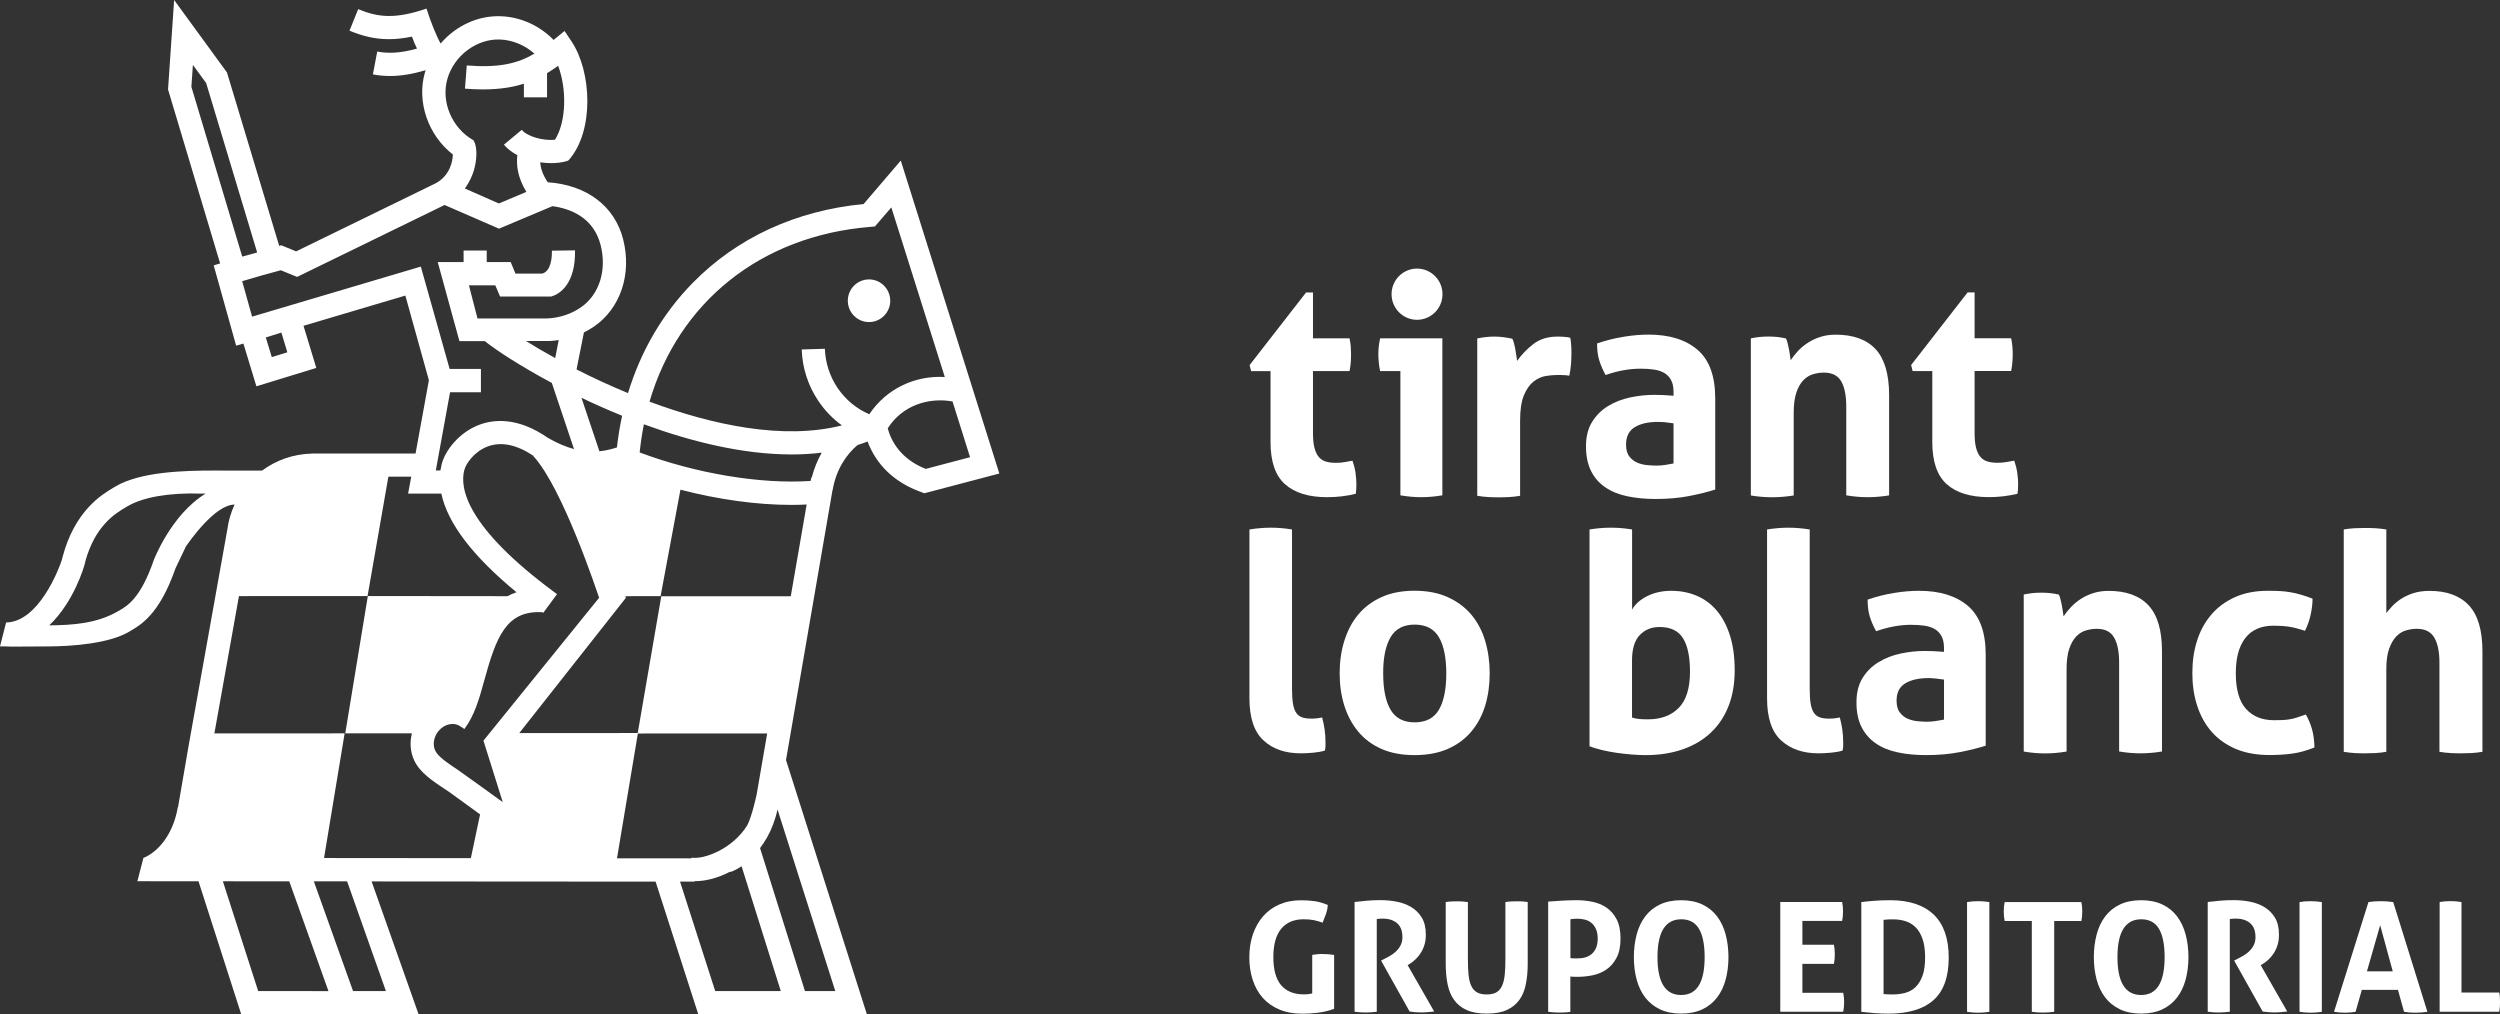 <svg width="244" height="99" viewBox="0 0 244 99" fill="none" xmlns="http://www.w3.org/2000/svg">
<rect x="0" y="0" width="244" height="99" fill="#333333" stroke="none"/>
<path d="M84.817 27.27C83.675 27.27 82.746 28.203 82.746 29.352C82.746 30.501 83.675 31.435 84.817 31.435C85.959 31.435 86.888 30.501 86.888 29.352C86.881 28.203 85.959 27.27 84.817 27.27Z" fill="white"/>
<path d="M84.288 19.913C77.688 20.551 71.936 23.198 67.614 27.605C64.674 30.602 62.543 34.256 61.294 38.368C59.504 37.629 57.807 36.843 56.27 36.057L56.992 32.442C57.332 32.274 57.66 32.086 57.967 31.878C60.552 30.104 61.675 26.772 60.826 23.386C60.011 20.121 57.259 18.045 53.458 17.79C52.97 17.044 52.756 16.426 52.73 15.842C53.09 15.895 53.444 15.922 53.792 15.922C54.346 15.922 54.867 15.855 55.322 15.721L55.422 15.68L55.489 15.647C58.034 12.798 57.74 6.98 55.796 4.065L55.101 3.023L54.139 3.809C54.099 3.843 54.066 3.863 54.032 3.897C52.676 2.506 50.832 1.659 48.888 1.585C46.623 1.498 44.466 2.539 43.009 4.246C42.582 3.554 41.954 1.814 41.954 1.814L41.626 0.84C38.507 1.901 36.877 1.68 34.959 0.894L34.111 2.996C35.34 3.5 36.536 3.823 37.959 3.823C38.647 3.823 39.389 3.742 40.21 3.574C40.35 3.991 40.517 4.374 40.698 4.743C39.181 5.166 37.979 5.254 36.816 5.032L36.396 7.262C36.937 7.363 37.491 7.417 38.059 7.417C39.128 7.417 40.264 7.229 41.546 6.853C41.526 6.927 41.499 6.994 41.473 7.068C40.644 9.956 41.807 13.222 44.198 15.076C44.178 15.721 43.951 17.084 42.548 17.877L28.9 24.535L27.45 23.937L27.25 23.998L22.153 7.074L16.995 0L16.401 8.734L21.485 25.711L20.857 25.899L23.048 33.739L23.756 33.531L25.025 37.703L30.871 35.909L29.622 31.797L39.562 28.848L41.86 37.112L40.557 44.267H30.403V44.273C28.599 44.32 26.936 44.925 25.573 45.933L20.783 45.926C18.104 45.933 13.695 46.007 11.203 47.518L11.056 47.605C9.927 48.284 7.275 49.863 6.086 54.438L6.053 54.579V54.599C5.765 55.52 3.775 60.713 0.595 60.753L0 63.091H0.575C0.909 63.131 2.539 63.091 4.569 63.091C7.135 63.091 10.675 62.795 12.606 61.653C13.675 61.015 15.526 60.075 17.129 55.466L18.151 53.323C18.458 52.886 20.963 49.251 22.894 49.245C22.54 50.017 22.293 50.844 22.179 51.724L18.398 72.846L17.376 78.778H17.356C16.895 81.486 15.405 83.152 14.002 83.736H13.996L13.408 86.007L19.374 86.014C19.828 87.411 22.073 94.391 23.295 98.221L23.549 99.007H30.503H35.26H40.858L36.269 86.027L63.986 86.047C64.46 87.525 66.685 94.425 67.901 98.214L68.155 99H74.842H79.265H84.609L76.713 74.176L77.08 72.06L81.255 47.82H81.269C81.603 45.791 82.665 44.287 83.701 43.433C84.028 43.333 84.355 43.218 84.676 43.091C85.524 45.362 87.301 47.075 89.806 47.988L90.214 48.143L97.536 46.215L87.916 15.674L84.288 19.913ZM15.011 54.66C13.695 58.482 12.379 59.161 11.531 59.651C9.473 60.854 7.108 61.015 4.803 61.035C7.228 58.738 8.21 55.284 8.264 55.069L8.304 54.922V54.868C9.273 51.3 11.25 50.125 12.205 49.554L12.372 49.453C13.902 48.526 16.488 48.069 19.661 48.176H20.068C16.701 50.226 15.011 54.66 15.011 54.66ZM47.185 72.288L49.069 78.288C49.069 78.288 44.886 75.264 44.586 75.07C43.778 74.539 42.769 73.874 42.475 73.256C42.208 72.691 42.328 71.939 42.776 71.375C43.357 70.649 44.292 70.448 44.947 70.904L45.167 71.045L45.321 71.153C46.316 69.829 46.777 68.19 47.245 66.484C48.427 62.171 49.396 59.557 52.923 59.752V59.739L53.023 59.812L54.366 57.985L54.152 57.831C45.421 51.388 44.867 47.579 45.314 45.886L45.321 45.872C45.474 45.234 46.303 44.072 47.579 43.581C48.908 43.077 50.418 43.386 52.075 44.495L52.055 44.515C54.941 47.646 58.308 57.884 58.475 58.341L47.185 72.288ZM60.719 40.578C60.499 41.586 60.332 42.614 60.212 43.669C59.657 43.85 59.096 43.984 58.502 44.045L56.751 38.825C58 39.423 59.337 40.014 60.719 40.578ZM43.664 7.699C44.319 5.422 46.523 3.769 48.808 3.856C50.031 3.903 51.233 4.414 52.162 5.234C50.532 6.194 48.734 6.638 45.555 6.389L45.381 8.653C46.009 8.7 46.597 8.727 47.145 8.727C48.728 8.727 50.011 8.525 51.133 8.169V9.5H53.391V7.141C53.758 6.92 54.119 6.678 54.473 6.423C55.301 8.593 55.315 11.811 54.166 13.638C53.003 13.759 51.467 13.329 50.926 12.671L49.182 14.122C49.523 14.532 49.977 14.867 50.492 15.143C50.371 16.171 50.545 17.353 51.373 18.73L48.688 19.859L45.367 18.395C45.828 17.776 46.096 17.138 46.256 16.608C46.57 15.539 46.577 14.364 46.269 13.799L46.243 13.745L46.203 13.685C44.112 12.509 43.023 9.936 43.664 7.699ZM18.679 8.472L18.826 6.335L20.122 8.109L25.099 24.642L24.818 24.723L23.642 25.046L18.679 8.472ZM26.528 34.854L25.941 32.933L27.464 32.462L28.045 34.384L26.528 34.854ZM41.072 26.02L24.604 30.904L23.636 27.444L25.446 26.913L27.404 26.376L29 27.027L43.39 20.007L48.701 22.318L53.919 20.121C55.636 20.356 57.94 21.196 58.628 23.944C59.243 26.396 58.481 28.774 56.684 30.004C55.789 30.622 54.66 31.025 53.418 31.079H46.603L45.768 27.847H48.34L48.808 28.942H53.544H53.805C54.613 28.707 56.177 27.746 56.123 24.434L53.865 24.468C53.879 25.207 53.765 26.47 52.916 26.705H50.311L49.843 25.576H47.505V24.454H45.247V25.576H42.722L44.84 33.296H47.318C48.521 34.25 50.846 35.761 53.858 37.374L56.023 43.83C55.235 43.615 54.38 43.259 53.438 42.715V42.708C50.512 40.692 48.18 40.921 46.744 41.472C44.8 42.217 43.444 43.964 43.103 45.321V45.328V45.335C43.056 45.523 43.016 45.718 42.983 45.919H42.535L43.925 38.287H46.938V36.01H43.885L41.072 26.02ZM54.533 33.188L54.186 34.948C53.124 34.364 52.162 33.8 51.333 33.282H53.671C53.959 33.269 54.246 33.235 54.533 33.188ZM30.51 96.729H25.199C23.429 91.22 22.273 87.633 21.752 86.014L28.232 86.02L32.06 96.736H30.51V96.729ZM37.665 96.729H34.458L30.63 86.02H33.877L37.665 96.729ZM31.626 83.743L33.636 71.576L20.923 71.583L23.322 58.18L35.874 58.173L37.905 46.524H40.137L39.829 48.176H43.076C43.677 51.052 46.129 54.277 50.411 57.804C50.097 57.904 49.81 58.039 49.536 58.187L35.901 58.173L33.697 71.576H40.203C39.976 72.47 40.043 73.41 40.437 74.237C40.998 75.426 42.308 76.279 43.35 76.971C43.617 77.146 43.878 77.314 44.098 77.481L46.857 79.484L45.955 83.756L31.626 83.743ZM60.218 83.77L62.256 71.59L74.876 71.583L73.847 77.555C73.847 77.555 73.379 79.732 72.925 80.565C71.502 82.843 68.743 83.897 67.5 83.709L67.493 83.776L60.218 83.77ZM74.849 96.729H69.805C67.714 90.219 66.785 87.33 66.371 86.047H67.801V86C67.821 86 67.841 86 67.861 86C68.89 86 70.092 85.691 71.275 85.066L71.288 85.113C71.649 84.986 72.016 84.784 72.377 84.542L76.205 96.729H74.849ZM81.523 96.729H78.563L74.181 82.775C74.408 82.466 74.628 82.144 74.829 81.795C74.842 81.774 74.855 81.761 74.869 81.741H74.862C75.316 80.935 75.671 80.007 75.884 79L81.523 96.729ZM77.18 58.193H64.541L62.243 71.543L50.679 71.549L61.087 58.348C61.087 58.348 61.067 58.288 61.033 58.187L64.474 58.18L66.411 47.794C70.106 48.754 73.86 49.278 77.247 49.278C77.755 49.278 78.243 49.265 78.73 49.238L77.18 58.193ZM79.225 46.618L79.178 46.611L79.118 46.94C74.207 47.27 67.921 46.215 62.43 44.159C62.53 43.218 62.663 42.305 62.844 41.411C67.453 43.104 72.504 44.354 77.26 44.354C78.256 44.354 79.238 44.3 80.2 44.179C79.792 44.911 79.452 45.724 79.225 46.618ZM94.677 44.623L90.348 45.765C88.003 44.831 87.027 43.198 86.64 41.814C88.076 39.53 90.682 38.771 92.966 39.181L94.677 44.623ZM84.843 40.43C83.594 39.893 82.525 39.013 81.743 37.857C80.981 36.722 80.554 35.405 80.507 34.041L78.249 34.108C78.303 35.902 78.864 37.636 79.873 39.134C80.507 40.074 81.282 40.874 82.171 41.519C76.465 42.97 69.531 41.485 63.392 39.201C66.231 29.513 74.221 23.017 84.93 22.143L85.391 22.103L86.994 20.242L92.212 36.796C89.245 36.628 86.48 37.978 84.843 40.43Z" fill="white"/>
<path d="M126.949 73.524C127.323 73.524 127.731 73.504 128.172 73.464C128.612 73.424 128.993 73.356 129.307 73.256C129.347 73.094 129.367 72.953 129.367 72.826V72.396C129.367 71.623 129.261 70.837 129.04 70.024C128.86 70.064 128.679 70.091 128.492 70.112C128.305 70.132 128.132 70.138 127.978 70.138C127.624 70.138 127.33 70.098 127.096 70.017C126.862 69.937 126.668 69.796 126.521 69.588C126.375 69.379 126.268 69.09 126.201 68.714C126.134 68.338 126.101 67.847 126.101 67.229V51.677C125.392 51.556 124.704 51.502 124.036 51.502C123.348 51.502 122.653 51.562 121.945 51.677V68.156C121.945 70.051 122.4 71.421 123.315 72.261C124.223 73.108 125.439 73.524 126.949 73.524Z" fill="white"/>
<path d="M134.832 73.095C135.747 73.498 136.823 73.699 138.059 73.699C139.294 73.699 140.377 73.498 141.299 73.095C142.22 72.692 142.989 72.127 143.597 71.402C144.205 70.683 144.659 69.836 144.953 68.869C145.247 67.902 145.394 66.853 145.394 65.725C145.394 64.596 145.247 63.541 144.953 62.554C144.659 61.566 144.205 60.713 143.597 59.987C142.989 59.269 142.22 58.698 141.299 58.281C140.377 57.864 139.294 57.656 138.059 57.656C136.823 57.656 135.747 57.864 134.832 58.281C133.917 58.698 133.162 59.262 132.56 59.987C131.959 60.706 131.512 61.566 131.204 62.554C130.897 63.541 130.75 64.596 130.75 65.725C130.75 66.853 130.904 67.902 131.204 68.869C131.512 69.836 131.959 70.683 132.56 71.402C133.162 72.127 133.917 72.692 134.832 73.095ZM135.72 62.191C136.201 61.371 136.983 60.962 138.065 60.962C139.167 60.962 139.956 61.371 140.437 62.191C140.918 63.011 141.158 64.193 141.158 65.732C141.158 67.27 140.918 68.453 140.437 69.272C139.956 70.092 139.167 70.501 138.065 70.501C136.983 70.501 136.201 70.092 135.72 69.272C135.239 68.453 134.999 67.27 134.999 65.732C134.992 64.186 135.239 63.011 135.72 62.191Z" fill="white"/>
<path d="M167.542 59.577C166.995 58.939 166.34 58.455 165.585 58.14C164.83 57.824 164.008 57.663 163.127 57.663C162.245 57.663 161.457 57.837 160.768 58.18C160.08 58.523 159.593 58.966 159.292 59.497V51.677C158.584 51.556 157.889 51.502 157.201 51.502C156.533 51.502 155.845 51.562 155.137 51.677V72.839C155.511 72.98 155.925 73.101 156.373 73.209C156.827 73.316 157.295 73.403 157.789 73.477C158.277 73.544 158.764 73.598 159.245 73.639C159.726 73.679 160.181 73.699 160.615 73.699C161.971 73.699 163.187 73.504 164.269 73.121C165.351 72.738 166.266 72.187 167.008 71.475C167.756 70.763 168.324 69.897 168.718 68.882C169.112 67.868 169.306 66.712 169.306 65.429C169.306 64.105 169.146 62.956 168.832 61.989C168.525 61.028 168.09 60.222 167.542 59.577ZM163.855 69.077C163.127 69.829 162.125 70.206 160.849 70.206C160.575 70.206 160.301 70.199 160.04 70.179C159.78 70.159 159.526 70.112 159.285 70.031V64.455C159.285 63.326 159.539 62.506 160.04 61.982C160.541 61.458 161.183 61.196 161.971 61.196C163.053 61.196 163.815 61.566 164.269 62.305C164.723 63.044 164.944 64.126 164.944 65.55C164.944 67.156 164.583 68.331 163.855 69.077Z" fill="white"/>
<path d="M174.556 51.502C173.868 51.502 173.173 51.562 172.465 51.677V68.156C172.465 70.051 172.919 71.421 173.834 72.261C174.75 73.101 175.959 73.524 177.475 73.524C177.849 73.524 178.257 73.504 178.698 73.464C179.139 73.424 179.519 73.356 179.833 73.256C179.874 73.094 179.894 72.953 179.894 72.826V72.396C179.894 71.623 179.787 70.837 179.566 70.024C179.386 70.064 179.206 70.091 179.018 70.112C178.831 70.132 178.658 70.138 178.504 70.138C178.15 70.138 177.856 70.098 177.622 70.017C177.388 69.937 177.195 69.796 177.048 69.588C176.901 69.379 176.794 69.09 176.727 68.714C176.66 68.338 176.627 67.847 176.627 67.229V51.677C175.912 51.562 175.224 51.502 174.556 51.502Z" fill="white"/>
<path d="M193.804 63.89C193.804 61.713 193.23 60.134 192.081 59.147C190.932 58.159 189.335 57.662 187.291 57.662C186.543 57.662 185.741 57.729 184.872 57.87C184.004 58.011 183.142 58.226 182.28 58.522C182.28 59.154 182.347 59.698 182.487 60.155C182.621 60.611 182.828 61.095 183.109 61.606C184.305 61.189 185.44 60.981 186.496 60.981C186.983 60.981 187.431 61.008 187.839 61.068C188.239 61.129 188.58 61.243 188.854 61.411C189.128 61.579 189.348 61.807 189.502 62.11C189.656 62.405 189.736 62.788 189.736 63.265V63.621C189.048 63.561 188.42 63.534 187.852 63.534C187.064 63.534 186.282 63.621 185.494 63.789C184.705 63.957 183.997 64.233 183.356 64.622C182.715 65.005 182.193 65.522 181.793 66.161C181.392 66.806 181.191 67.598 181.191 68.546C181.191 69.493 181.352 70.292 181.679 70.944C182.006 71.596 182.467 72.133 183.062 72.543C183.663 72.96 184.378 73.255 185.213 73.43C186.048 73.611 186.963 73.698 187.965 73.698C189.201 73.698 190.31 73.598 191.299 73.403C192.281 73.208 193.116 73 193.804 72.778V63.89ZM189.736 70.232C189.522 70.272 189.261 70.319 188.968 70.366C188.674 70.413 188.38 70.44 188.086 70.44C187.832 70.44 187.531 70.427 187.191 70.393C186.85 70.366 186.522 70.286 186.215 70.158C185.908 70.03 185.647 69.829 185.434 69.553C185.213 69.278 185.106 68.882 185.106 68.371C185.106 67.598 185.387 67.041 185.948 66.698C186.509 66.356 187.271 66.181 188.233 66.181C188.446 66.181 188.694 66.194 188.968 66.228C189.241 66.255 189.495 66.288 189.736 66.329V70.232Z" fill="white"/>
<path d="M206.341 62.232C206.668 62.803 206.828 63.622 206.828 64.691V73.344C207.536 73.465 208.231 73.525 208.919 73.525C209.607 73.525 210.302 73.465 211.01 73.344V63.569C211.01 61.533 210.576 60.041 209.701 59.094C208.826 58.147 207.523 57.67 205.793 57.67C205.245 57.67 204.744 57.744 204.29 57.892C203.835 58.039 203.428 58.234 203.067 58.469C202.706 58.705 202.386 58.973 202.112 59.269C201.838 59.565 201.597 59.86 201.404 60.156C201.384 60.021 201.357 59.853 201.33 59.652C201.303 59.457 201.27 59.255 201.23 59.047C201.19 58.839 201.143 58.644 201.096 58.456C201.05 58.268 200.996 58.127 200.936 58.026C200.662 57.965 200.395 57.925 200.141 57.892C199.887 57.865 199.593 57.845 199.259 57.845C198.925 57.845 198.618 57.858 198.344 57.892C198.07 57.919 197.796 57.965 197.516 58.026V73.35C198.224 73.471 198.919 73.532 199.607 73.532C200.295 73.532 200.99 73.471 201.698 73.35V65.315C201.698 64.482 201.784 63.817 201.965 63.3C202.145 62.782 202.372 62.386 202.66 62.097C202.947 61.808 203.261 61.62 203.615 61.52C203.969 61.419 204.31 61.372 204.65 61.372C205.452 61.372 206.02 61.661 206.341 62.232Z" fill="white"/>
<path d="M225.637 71.112C225.477 70.588 225.283 70.131 225.049 69.735C224.715 69.856 224.428 69.95 224.181 70.03C223.933 70.111 223.693 70.171 223.459 70.205C223.225 70.245 222.985 70.272 222.738 70.279C222.49 70.286 222.223 70.292 221.929 70.292C220.787 70.292 219.885 69.93 219.217 69.197C218.549 68.465 218.215 67.303 218.215 65.697C218.215 64.212 218.522 63.077 219.143 62.271C219.765 61.471 220.68 61.068 221.902 61.068C222.47 61.068 222.978 61.102 223.419 61.169C223.86 61.236 224.374 61.371 224.969 61.565C225.223 61.055 225.41 60.511 225.53 59.953C225.65 59.389 225.704 58.878 225.704 58.428C225.289 58.267 224.915 58.139 224.581 58.045C224.247 57.944 223.913 57.864 223.579 57.81C223.245 57.749 222.898 57.709 222.53 57.689C222.163 57.669 221.769 57.662 221.335 57.662C220.119 57.662 219.043 57.87 218.121 58.287C217.199 58.703 216.424 59.275 215.81 60.007C215.189 60.739 214.728 61.586 214.427 62.553C214.12 63.52 213.973 64.569 213.973 65.697C213.973 66.846 214.126 67.907 214.447 68.882C214.761 69.862 215.229 70.702 215.85 71.414C216.471 72.126 217.253 72.684 218.195 73.087C219.137 73.49 220.246 73.692 221.528 73.692C222.277 73.692 222.991 73.645 223.679 73.558C224.368 73.47 225.102 73.269 225.891 72.953C225.871 72.247 225.791 71.636 225.637 71.112Z" fill="white"/>
<path d="M239.165 73.498C239.519 73.518 239.86 73.525 240.194 73.525C240.528 73.525 240.868 73.511 241.223 73.498C241.577 73.478 241.931 73.438 242.285 73.377V63.568C242.285 61.533 241.851 60.041 240.975 59.094C240.1 58.147 238.818 57.67 237.127 57.67C236.519 57.67 235.978 57.75 235.504 57.905C235.03 58.066 234.629 58.254 234.295 58.483C233.961 58.711 233.68 58.946 233.453 59.195C233.226 59.443 233.046 59.652 232.905 59.833V51.677C232.551 51.617 232.197 51.576 231.843 51.556C231.489 51.536 231.148 51.529 230.814 51.529C230.48 51.529 230.133 51.543 229.779 51.556C229.425 51.576 229.084 51.617 228.75 51.677V73.377C229.104 73.438 229.451 73.478 229.799 73.498C230.146 73.518 230.48 73.525 230.814 73.525C231.148 73.525 231.489 73.511 231.843 73.498C232.197 73.478 232.551 73.438 232.905 73.377V65.315C232.905 64.482 232.999 63.817 233.186 63.3C233.373 62.789 233.607 62.386 233.894 62.097C234.181 61.808 234.495 61.62 234.849 61.519C235.203 61.419 235.544 61.371 235.878 61.371C236.686 61.371 237.254 61.66 237.588 62.231C237.922 62.803 238.089 63.622 238.089 64.69V73.377C238.457 73.438 238.811 73.478 239.165 73.498Z" fill="white"/>
<path d="M124.005 36.217V43.157C124.005 45.052 124.473 46.422 125.421 47.262C126.363 48.102 127.733 48.525 129.523 48.525C130.485 48.525 131.421 48.417 132.322 48.196C132.343 48.055 132.356 47.914 132.369 47.766C132.376 47.618 132.383 47.437 132.383 47.215C132.383 46.899 132.349 46.536 132.296 46.133C132.236 45.73 132.135 45.34 132.002 44.964C131.788 45.005 131.534 45.052 131.254 45.099C130.966 45.152 130.679 45.173 130.385 45.173C130.011 45.173 129.69 45.132 129.416 45.052C129.143 44.971 128.909 44.823 128.722 44.608C128.535 44.393 128.394 44.098 128.294 43.721C128.194 43.345 128.147 42.848 128.147 42.237V36.217H131.715C131.775 35.901 131.815 35.612 131.835 35.357C131.855 35.102 131.862 34.833 131.862 34.558C131.862 34.303 131.848 34.054 131.835 33.819C131.815 33.584 131.775 33.315 131.715 33.019H128.147V28.545H127.472L121.961 35.633L122.108 36.224H124.005V36.217Z" fill="white"/>
<path d="M134.701 36.217H136.678V48.344C137.387 48.465 138.061 48.525 138.709 48.525C139.377 48.525 140.066 48.465 140.774 48.344V33.02H134.701C134.581 33.537 134.527 34.054 134.527 34.592C134.527 34.847 134.541 35.122 134.574 35.404C134.601 35.693 134.641 35.962 134.701 36.217Z" fill="white"/>
<path d="M152.444 36.607C152.711 36.607 152.951 36.627 153.165 36.667C153.245 36.312 153.299 35.935 153.332 35.539C153.359 35.142 153.372 34.78 153.372 34.444C153.372 34.168 153.365 33.9 153.345 33.644C153.325 33.389 153.299 33.161 153.259 32.966C153.138 32.925 152.951 32.899 152.697 32.878C152.444 32.858 152.216 32.852 152.016 32.852C151.074 32.852 150.286 33.093 149.658 33.577C149.03 34.061 148.502 34.612 148.068 35.223C148.048 35.089 148.021 34.914 147.994 34.706C147.968 34.498 147.927 34.289 147.894 34.081C147.854 33.873 147.814 33.678 147.76 33.49C147.714 33.302 147.66 33.161 147.6 33.06C147.326 32.999 147.046 32.952 146.758 32.912C146.471 32.872 146.184 32.852 145.89 32.852C145.576 32.852 145.289 32.865 145.021 32.899C144.754 32.925 144.48 32.972 144.18 33.033V48.391C144.554 48.451 144.915 48.492 145.255 48.512C145.596 48.532 145.937 48.539 146.271 48.539C146.605 48.539 146.952 48.532 147.299 48.512C147.654 48.492 148.008 48.451 148.362 48.391V41.081C148.362 40.013 148.482 39.187 148.729 38.589C148.976 37.998 149.284 37.554 149.658 37.252C150.032 36.956 150.426 36.775 150.84 36.701C151.254 36.634 151.628 36.6 151.963 36.6H152.444V36.607Z" fill="white"/>
<path d="M156.657 47.546C157.258 47.962 157.973 48.258 158.808 48.433C159.643 48.607 160.558 48.701 161.567 48.701C162.803 48.701 163.912 48.601 164.901 48.406C165.883 48.211 166.718 48.003 167.406 47.781V38.886C167.406 36.709 166.831 35.13 165.682 34.143C164.533 33.155 162.937 32.658 160.892 32.658C160.144 32.658 159.336 32.725 158.474 32.867C157.605 33.008 156.744 33.222 155.875 33.518C155.875 34.15 155.942 34.694 156.082 35.151C156.223 35.608 156.423 36.091 156.704 36.602C157.899 36.185 159.035 35.984 160.097 35.984C160.585 35.984 161.033 36.011 161.44 36.071C161.841 36.132 162.182 36.246 162.456 36.414C162.729 36.582 162.95 36.817 163.104 37.112C163.264 37.408 163.337 37.798 163.337 38.268V38.624C162.649 38.563 162.021 38.537 161.453 38.537C160.665 38.537 159.884 38.624 159.095 38.792C158.307 38.96 157.599 39.235 156.957 39.625C156.316 40.008 155.802 40.525 155.394 41.17C154.993 41.815 154.793 42.608 154.793 43.555C154.793 44.502 154.953 45.302 155.281 45.954C155.595 46.599 156.056 47.136 156.657 47.546ZM159.55 41.694C160.111 41.345 160.872 41.177 161.834 41.177C162.048 41.177 162.295 41.19 162.569 41.217C162.843 41.251 163.104 41.284 163.337 41.318V45.235C163.124 45.275 162.863 45.322 162.569 45.369C162.275 45.423 161.981 45.443 161.687 45.443C161.433 45.443 161.133 45.43 160.785 45.396C160.445 45.369 160.117 45.288 159.81 45.161C159.503 45.033 159.242 44.832 159.028 44.556C158.808 44.281 158.701 43.884 158.701 43.374C158.708 42.594 158.988 42.037 159.55 41.694Z" fill="white"/>
<path d="M182.286 48.526C182.975 48.526 183.676 48.465 184.377 48.351V38.563C184.377 36.527 183.937 35.036 183.068 34.088C182.193 33.141 180.89 32.664 179.16 32.664C178.612 32.664 178.104 32.738 177.657 32.886C177.203 33.034 176.795 33.228 176.434 33.464C176.074 33.699 175.753 33.967 175.479 34.263C175.205 34.559 174.971 34.854 174.771 35.157C174.751 35.015 174.724 34.847 174.697 34.653C174.671 34.458 174.631 34.25 174.597 34.048C174.557 33.84 174.51 33.645 174.464 33.457C174.417 33.269 174.357 33.128 174.303 33.027C174.029 32.966 173.762 32.926 173.508 32.892C173.254 32.866 172.954 32.846 172.626 32.846C172.292 32.846 171.985 32.859 171.711 32.892C171.437 32.919 171.157 32.966 170.883 33.027V48.358C171.591 48.479 172.286 48.532 172.974 48.532C173.662 48.532 174.357 48.472 175.065 48.358V40.309C175.065 39.483 175.152 38.811 175.332 38.294C175.506 37.777 175.74 37.38 176.027 37.091C176.314 36.803 176.628 36.614 176.982 36.514C177.336 36.413 177.677 36.366 178.011 36.366C178.819 36.366 179.38 36.655 179.708 37.226C180.035 37.797 180.195 38.623 180.195 39.685V48.344C180.897 48.465 181.598 48.526 182.286 48.526Z" fill="white"/>
<path d="M188.592 36.218V43.158C188.592 45.053 189.066 46.423 190.008 47.263C190.95 48.103 192.319 48.519 194.11 48.519C195.072 48.519 196.007 48.412 196.909 48.19C196.929 48.049 196.942 47.908 196.956 47.76C196.962 47.612 196.969 47.431 196.969 47.209C196.969 46.893 196.942 46.531 196.882 46.127C196.822 45.724 196.722 45.335 196.588 44.958C196.374 44.999 196.121 45.046 195.833 45.093C195.546 45.147 195.259 45.167 194.965 45.167C194.591 45.167 194.27 45.126 193.99 45.046C193.716 44.965 193.482 44.817 193.295 44.602C193.108 44.387 192.967 44.092 192.867 43.716C192.767 43.339 192.72 42.842 192.72 42.231V36.211H196.288C196.348 35.895 196.388 35.607 196.408 35.351C196.428 35.096 196.441 34.827 196.441 34.552C196.441 34.297 196.428 34.048 196.408 33.813C196.388 33.578 196.348 33.309 196.288 33.013H192.72V28.539H192.039L186.527 35.627L186.674 36.218H188.592Z" fill="white"/>
<path d="M138.302 31.213C139.678 31.213 140.787 30.091 140.787 28.714C140.787 27.33 139.671 26.215 138.302 26.215C136.925 26.215 135.816 27.337 135.816 28.714C135.816 30.091 136.932 31.213 138.302 31.213Z" fill="white"/>
<path d="M128.073 93.195V96.964C127.966 96.984 127.846 97.004 127.712 97.024C127.579 97.044 127.425 97.051 127.258 97.051C126.283 97.051 125.541 96.749 125.033 96.151C124.532 95.553 124.278 94.639 124.278 93.416C124.278 92.194 124.532 91.273 125.04 90.655C125.548 90.037 126.276 89.721 127.225 89.721C127.592 89.721 127.906 89.748 128.173 89.795C128.44 89.842 128.748 89.93 129.088 90.051C129.209 89.762 129.316 89.48 129.416 89.197C129.516 88.915 129.576 88.626 129.589 88.324C129.149 88.136 128.721 88.015 128.307 87.954C127.899 87.894 127.452 87.867 126.984 87.867C126.182 87.867 125.474 88.008 124.846 88.284C124.218 88.559 123.691 88.949 123.263 89.446C122.835 89.943 122.508 90.528 122.274 91.213C122.047 91.891 121.934 92.63 121.934 93.423C121.934 94.216 122.04 94.955 122.261 95.627C122.481 96.305 122.802 96.883 123.236 97.38C123.671 97.871 124.212 98.254 124.866 98.529C125.521 98.805 126.276 98.939 127.144 98.939C127.559 98.939 128.046 98.905 128.601 98.845C129.162 98.778 129.696 98.65 130.211 98.462V93.201C129.837 93.141 129.476 93.114 129.129 93.114C128.795 93.101 128.44 93.134 128.073 93.195Z" fill="white"/>
<path d="M137.638 94.041C137.799 93.94 137.966 93.813 138.139 93.645C138.32 93.483 138.48 93.282 138.634 93.053C138.787 92.825 138.914 92.563 139.015 92.254C139.115 91.952 139.161 91.602 139.161 91.206C139.161 90.541 139.028 89.99 138.767 89.56C138.507 89.13 138.159 88.787 137.739 88.532C137.311 88.277 136.837 88.102 136.309 88.001C135.781 87.9 135.247 87.853 134.699 87.853C134.238 87.853 133.81 87.874 133.43 87.907C133.049 87.941 132.641 87.981 132.207 88.035V98.744C132.407 98.771 132.595 98.791 132.788 98.804C132.975 98.811 133.156 98.818 133.323 98.818C133.49 98.818 133.663 98.811 133.837 98.797C134.017 98.784 134.191 98.764 134.372 98.744V89.701C134.552 89.674 134.746 89.654 134.966 89.654C135.527 89.654 135.988 89.802 136.342 90.091C136.696 90.386 136.877 90.843 136.877 91.468C136.877 91.784 136.81 92.059 136.683 92.294C136.556 92.529 136.396 92.724 136.215 92.892C136.035 93.053 135.841 93.195 135.648 93.302C135.447 93.409 135.28 93.504 135.146 93.571L134.792 93.752L137.578 98.724C137.946 98.784 138.313 98.811 138.687 98.811C138.914 98.811 139.135 98.804 139.355 98.784C139.576 98.764 139.783 98.744 139.977 98.724L137.384 94.195L137.638 94.041Z" fill="white"/>
<path d="M148.009 87.969C147.842 87.969 147.669 87.975 147.488 87.982C147.308 87.989 147.121 88.009 146.927 88.043V93.599C146.927 94.203 146.907 94.721 146.86 95.157C146.813 95.587 146.727 95.95 146.593 96.232C146.459 96.514 146.272 96.723 146.038 96.857C145.805 96.991 145.491 97.058 145.103 97.058C144.716 97.058 144.402 96.991 144.161 96.857C143.921 96.723 143.734 96.514 143.6 96.232C143.466 95.95 143.38 95.594 143.333 95.157C143.286 94.727 143.266 94.21 143.266 93.599V88.043C143.079 88.016 142.892 87.996 142.718 87.982C142.538 87.975 142.364 87.969 142.197 87.969C142.01 87.969 141.83 87.975 141.649 87.982C141.469 87.989 141.289 88.009 141.102 88.043V94.055C141.102 94.781 141.162 95.446 141.282 96.044C141.402 96.642 141.609 97.159 141.917 97.589C142.224 98.019 142.631 98.348 143.146 98.577C143.66 98.812 144.308 98.926 145.103 98.926C145.892 98.926 146.546 98.812 147.061 98.577C147.575 98.342 147.983 98.013 148.29 97.589C148.597 97.159 148.811 96.649 148.924 96.044C149.045 95.446 149.105 94.781 149.105 94.055V88.036C148.918 88.009 148.731 87.989 148.55 87.975C148.37 87.969 148.19 87.969 148.009 87.969Z" fill="white"/>
<path d="M156.767 88.567C156.359 88.291 155.898 88.11 155.39 88.009C154.883 87.908 154.382 87.861 153.887 87.861C153.413 87.861 152.945 87.875 152.478 87.902C152.01 87.928 151.556 87.962 151.102 87.996V98.752C151.295 98.778 151.489 98.799 151.676 98.812C151.863 98.819 152.037 98.826 152.197 98.826C152.364 98.826 152.538 98.819 152.718 98.812C152.899 98.805 153.079 98.785 153.266 98.752V95.312C153.366 95.319 153.473 95.332 153.587 95.332C153.7 95.339 153.821 95.339 153.947 95.339C154.428 95.339 154.923 95.292 155.424 95.191C155.925 95.09 156.373 94.902 156.78 94.627C157.188 94.351 157.515 93.968 157.775 93.484C158.029 93.001 158.163 92.376 158.163 91.603C158.163 90.831 158.036 90.199 157.775 89.709C157.515 89.218 157.181 88.842 156.767 88.567ZM155.771 92.531C155.664 92.772 155.517 92.967 155.337 93.122C155.157 93.269 154.943 93.377 154.709 93.444C154.475 93.511 154.228 93.538 153.981 93.538H153.607C153.5 93.538 153.393 93.531 153.273 93.511V89.716C153.453 89.695 153.587 89.682 153.68 89.675C153.774 89.668 153.874 89.668 153.988 89.668C154.235 89.668 154.475 89.702 154.716 89.763C154.956 89.83 155.163 89.937 155.344 90.092C155.524 90.246 155.671 90.448 155.778 90.703C155.885 90.958 155.938 91.267 155.938 91.637C155.932 91.986 155.878 92.289 155.771 92.531Z" fill="white"/>
<path d="M167.588 89.44C167.214 88.943 166.733 88.553 166.152 88.278C165.571 88.002 164.876 87.861 164.081 87.861C163.286 87.861 162.591 88.002 162.01 88.278C161.429 88.553 160.948 88.943 160.574 89.44C160.2 89.937 159.919 90.522 159.739 91.207C159.558 91.886 159.465 92.625 159.465 93.417C159.465 94.21 159.558 94.942 159.739 95.614C159.919 96.286 160.2 96.864 160.574 97.354C160.948 97.845 161.429 98.228 162.01 98.51C162.591 98.785 163.286 98.926 164.081 98.926C164.876 98.926 165.571 98.785 166.152 98.51C166.733 98.234 167.214 97.845 167.588 97.354C167.962 96.864 168.243 96.279 168.423 95.614C168.604 94.942 168.697 94.21 168.697 93.417C168.697 92.625 168.604 91.886 168.423 91.207C168.243 90.522 167.962 89.937 167.588 89.44ZM164.081 97.112C162.538 97.112 161.77 95.883 161.77 93.417C161.77 90.952 162.545 89.722 164.094 89.722C164.876 89.722 165.451 90.031 165.818 90.649C166.185 91.267 166.373 92.188 166.373 93.417C166.373 95.883 165.611 97.112 164.081 97.112Z" fill="white"/>
<path d="M175.912 96.903V94.075H178.991C179.052 93.766 179.078 93.457 179.078 93.134C179.078 92.839 179.052 92.53 178.991 92.207H175.912V89.883H179.793C179.853 89.587 179.88 89.271 179.88 88.942C179.88 88.633 179.853 88.331 179.793 88.035H173.754V98.744H179.9C179.96 98.448 179.987 98.133 179.987 97.803C179.987 97.494 179.96 97.192 179.9 96.897H175.912V96.903Z" fill="white"/>
<path d="M184.477 87.861C183.922 87.861 183.421 87.882 182.967 87.915C182.512 87.949 182.078 87.989 181.664 88.043V98.752C182.078 98.799 182.499 98.846 182.92 98.879C183.348 98.913 183.809 98.933 184.31 98.933C186.254 98.933 187.723 98.49 188.712 97.609C189.701 96.723 190.195 95.346 190.195 93.471C190.195 91.603 189.707 90.206 188.739 89.272C187.757 88.332 186.34 87.861 184.477 87.861ZM187.643 95.218C187.476 95.681 187.249 96.058 186.962 96.333C186.674 96.609 186.334 96.803 185.946 96.904C185.559 97.012 185.131 97.059 184.677 97.059C184.483 97.059 184.31 97.052 184.176 97.045C184.036 97.038 183.922 97.025 183.835 97.018V89.776C183.976 89.756 184.136 89.742 184.316 89.736C184.497 89.729 184.657 89.729 184.797 89.729C185.211 89.729 185.606 89.79 185.973 89.904C186.34 90.018 186.668 90.213 186.955 90.495C187.242 90.77 187.469 91.153 187.636 91.63C187.803 92.107 187.89 92.705 187.89 93.417C187.897 94.15 187.81 94.754 187.643 95.218Z" fill="white"/>
<path d="M191.984 88.042V98.751C192.352 98.812 192.713 98.839 193.08 98.839C193.427 98.839 193.788 98.812 194.162 98.751V88.042C193.788 87.982 193.421 87.955 193.067 87.955C192.713 87.955 192.345 87.982 191.984 88.042Z" fill="white"/>
<path d="M195.653 88.043C195.593 88.339 195.566 88.641 195.566 88.95C195.566 89.279 195.593 89.588 195.653 89.891H198.305V98.752C198.499 98.779 198.7 98.799 198.893 98.812C199.087 98.819 199.267 98.826 199.434 98.826C199.601 98.826 199.775 98.819 199.956 98.806C200.136 98.792 200.31 98.772 200.49 98.752V89.891H203.142C203.202 89.595 203.229 89.279 203.229 88.95C203.229 88.641 203.202 88.339 203.142 88.043H195.653Z" fill="white"/>
<path d="M212.483 89.44C212.109 88.943 211.628 88.553 211.047 88.278C210.465 88.002 209.771 87.861 208.976 87.861C208.174 87.861 207.486 88.002 206.905 88.278C206.323 88.553 205.842 88.943 205.468 89.44C205.094 89.937 204.814 90.522 204.633 91.207C204.453 91.886 204.359 92.625 204.359 93.417C204.359 94.21 204.453 94.942 204.633 95.614C204.814 96.286 205.094 96.864 205.468 97.354C205.842 97.845 206.323 98.228 206.905 98.51C207.486 98.785 208.181 98.926 208.976 98.926C209.777 98.926 210.465 98.785 211.047 98.51C211.628 98.234 212.109 97.845 212.483 97.354C212.857 96.864 213.138 96.279 213.318 95.614C213.498 94.942 213.592 94.21 213.592 93.417C213.592 92.625 213.498 91.886 213.318 91.207C213.138 90.522 212.857 89.937 212.483 89.44ZM208.976 97.112C207.432 97.112 206.664 95.883 206.664 93.417C206.664 90.952 207.439 89.722 208.989 89.722C209.771 89.722 210.345 90.031 210.713 90.649C211.08 91.267 211.267 92.188 211.267 93.417C211.267 95.883 210.505 97.112 208.976 97.112Z" fill="white"/>
<path d="M220.911 94.041C221.071 93.94 221.238 93.813 221.412 93.645C221.592 93.483 221.752 93.282 221.906 93.053C222.06 92.825 222.187 92.563 222.28 92.254C222.38 91.952 222.427 91.602 222.427 91.206C222.427 90.541 222.293 89.99 222.033 89.56C221.772 89.13 221.425 88.787 221.004 88.532C220.577 88.277 220.102 88.102 219.574 88.001C219.047 87.9 218.512 87.853 217.964 87.853C217.504 87.853 217.076 87.874 216.695 87.907C216.314 87.941 215.907 87.981 215.473 88.035V98.744C215.673 98.771 215.86 98.791 216.047 98.804C216.234 98.811 216.415 98.818 216.582 98.818C216.749 98.818 216.922 98.811 217.096 98.797C217.276 98.784 217.45 98.764 217.63 98.744V89.701C217.811 89.674 218.005 89.654 218.225 89.654C218.786 89.654 219.247 89.802 219.601 90.091C219.955 90.386 220.136 90.843 220.136 91.468C220.136 91.784 220.069 92.059 219.942 92.294C219.815 92.529 219.655 92.724 219.474 92.892C219.294 93.053 219.1 93.195 218.906 93.302C218.706 93.409 218.539 93.504 218.405 93.571L218.051 93.752L220.837 98.724C221.205 98.784 221.572 98.811 221.946 98.811C222.173 98.811 222.394 98.804 222.614 98.784C222.835 98.764 223.042 98.744 223.235 98.724L220.643 94.195L220.911 94.041Z" fill="white"/>
<path d="M224.434 88.043V98.752C224.801 98.813 225.162 98.84 225.529 98.84C225.877 98.84 226.237 98.813 226.611 98.752V88.043C226.237 87.983 225.87 87.956 225.516 87.956C225.162 87.949 224.801 87.983 224.434 88.043Z" fill="white"/>
<path d="M232.951 87.975C232.764 87.962 232.571 87.955 232.377 87.955C232.15 87.955 231.943 87.962 231.756 87.975C231.569 87.989 231.368 88.016 231.161 88.042L227.801 98.751C228.155 98.812 228.516 98.839 228.883 98.839C229.21 98.839 229.551 98.812 229.905 98.751L230.513 96.608H234.04L234.635 98.751C234.989 98.812 235.356 98.839 235.731 98.839C236.118 98.839 236.512 98.812 236.913 98.751L233.579 88.042C233.346 88.009 233.139 87.989 232.951 87.975ZM231.014 94.801L232.303 90.3L233.533 94.801H231.014Z" fill="white"/>
<path d="M243.988 97.355C243.982 97.2 243.962 97.039 243.928 96.871H240.24V88.037C239.866 87.976 239.506 87.949 239.158 87.949C238.824 87.949 238.47 87.976 238.109 88.037V98.745H243.928C243.955 98.578 243.975 98.416 243.988 98.262C243.995 98.107 244.002 97.953 244.002 97.791C244.002 97.657 243.995 97.509 243.988 97.355Z" fill="white"/>
</svg>
